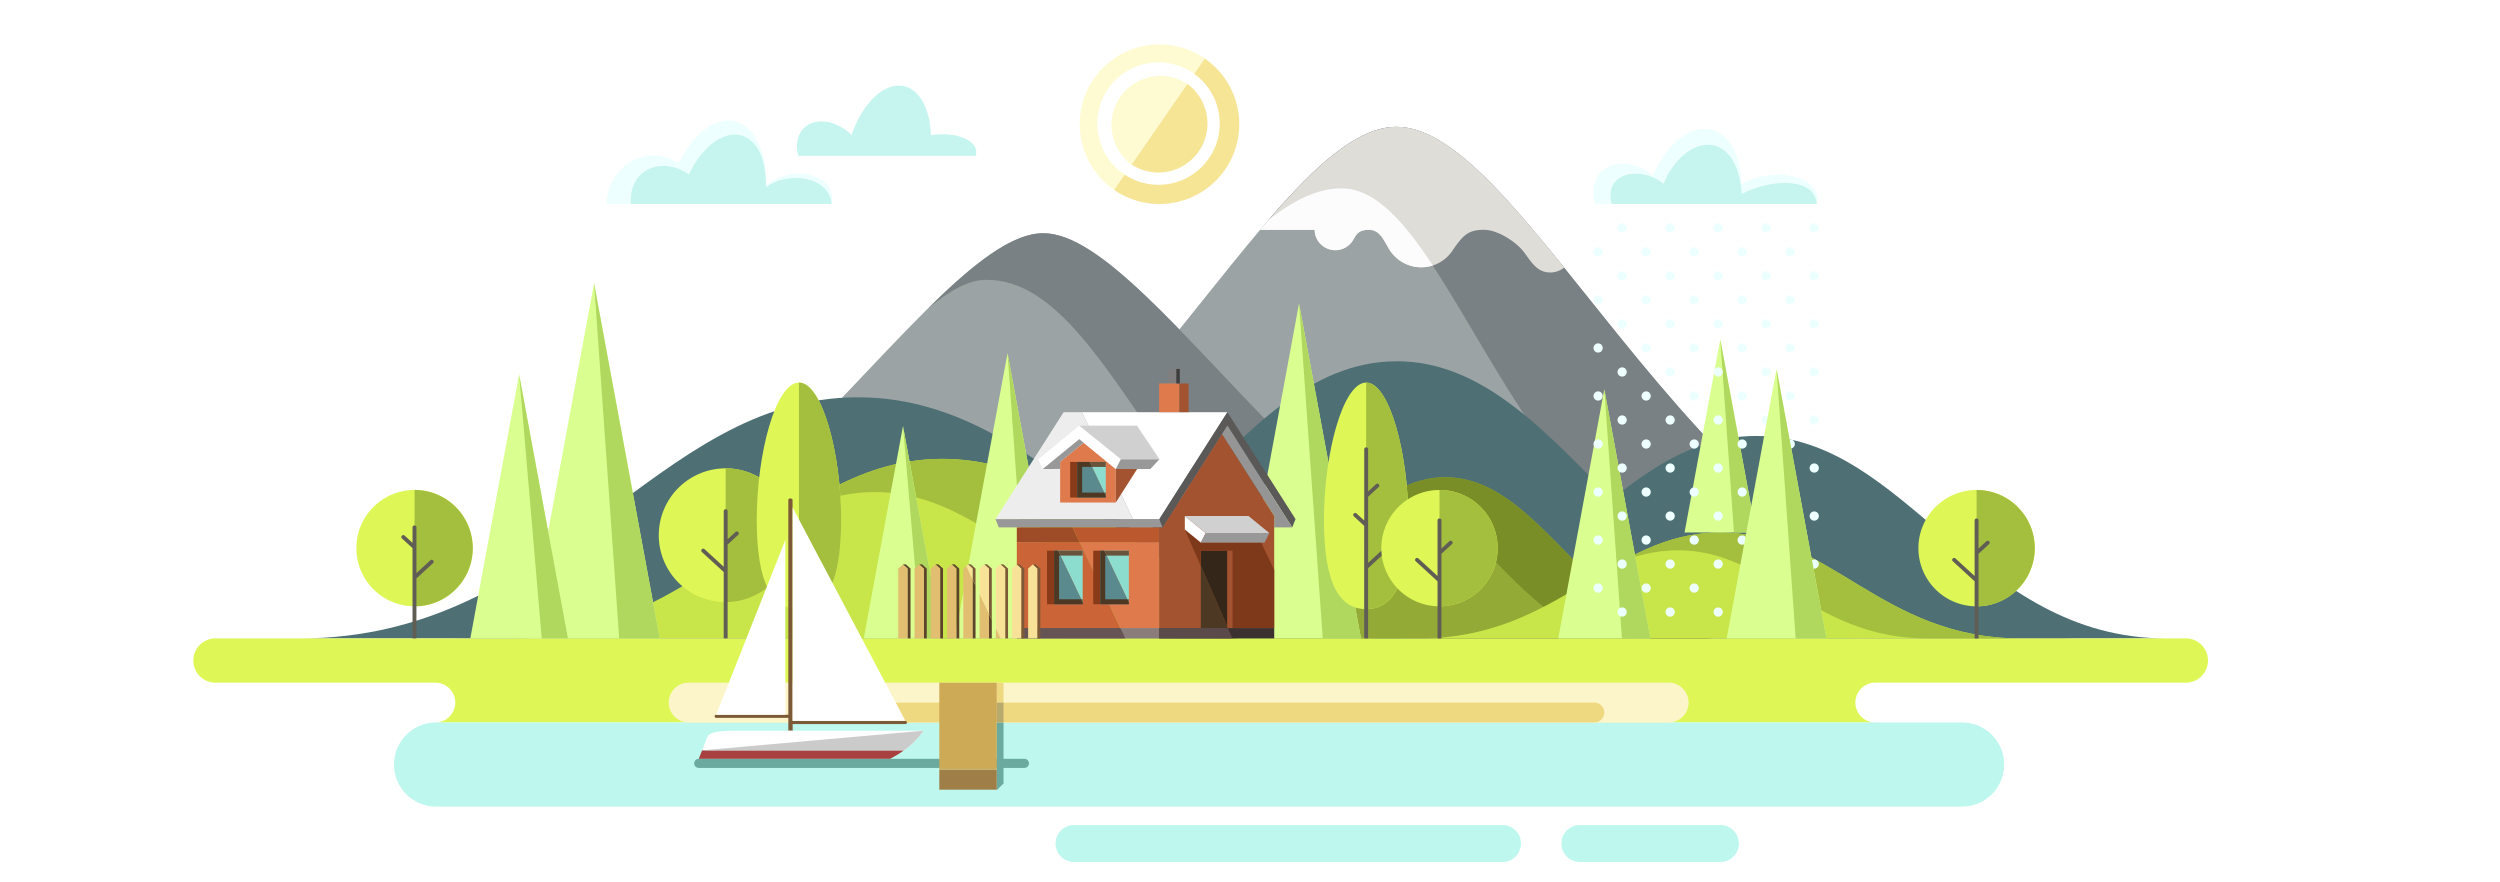 <svg id="eb67aa41-03ad-49b3-9fa3-a54162066708" data-name="Layer 1" xmlns="http://www.w3.org/2000/svg" viewBox="0 0 1210 427"><defs><style>.a88c6516-3159-4ab3-af13-c015d58a83a0{fill:#9ba3a4;}.\30 0720081-07ee-44ae-b8b2-7602272689d3,.\30 307aabf-7a17-45d8-ac73-3d3b69b19cc5,.\31 33192ab-9e1f-4a64-8ece-83ef78c4ce0e,.\31 d11f0c4-fd29-472c-ab17-6dab460ff08a,.\32 2b29942-9984-4328-8a56-9864b7f724a1,.\32 531cc55-4307-45a8-a8a6-de38ace7dd86,.\32 5cfc607-055d-45d8-9f84-6aad459f3939,.\32 685a09d-3146-4480-bdb1-c772f1f0fbe2,.\32 e147330-1d0a-4783-8523-178975a99274,.\33 3d0a800-09a9-4a9e-ae2a-3809f7fb00ab,.\33 416b920-ad13-4280-9ebc-c9e95d5e100f,.\33 4727bd3-0e8a-4b54-9e84-8cea1d248a36,.\33 9317f15-8fee-44cc-b5a8-18f9f6e60fac,.\34 20cb087-e033-40ad-8f25-081291c82ba3,.\34 66a5760-f46e-4aab-babe-2e2a59effef0,.\34 8fd3642-26b3-4dc6-bb41-720cf0d2c1b5,.\34 e417605-f06a-428e-9457-46e1b50b5eb4,.\35 018e768-7f48-4866-8d31-5563e536dbe4,.\35 73c9d7e-9311-442e-97e4-1376a819b770,.\35 c1074d6-71c8-4764-9e14-f1c48c9f511e,.\36 4bdeb23-282f-4424-b4d1-c6c06a5b3cfd,.\36 55209ec-64a7-48fb-8e78-be8b5f30e6f0,.\36 a83d7ab-3c6f-4b37-967c-9ea58f94c8ae,.\36 aac0786-1795-439b-aaa7-bd653e775f1a,.\37 2e0935f-852c-425b-82da-6d6cf7852353,.\37 2fa321e-a100-4d00-8dd1-2bdeb6b46b45,.\37 437cc82-19db-48db-a1b4-3ced955a562b,.\37 7793934-964a-4515-8505-69a21006c672,.\37 980a5af-7d8f-400d-982f-64c86c1225a5,.\37 b70dee9-3934-4afa-b3d3-43ea8f314c95,.\37 bb09013-ed0f-4c70-ad08-9e48d3466041,.\37 edd9a96-fa84-4803-94ae-06d5a2d7544d,.\39 32718e2-b7de-4353-9a95-ec3ded1e96ec,.\39 480e8ea-354e-48a5-9261-006537e35be7,.\39 7d87fb9-b63f-4e24-bd5a-ee39ef3d4690,.\39 968968d-0a90-43ff-bdb6-e250a6717b96,.\39 c14fbe2-a65b-4abd-9623-f63c78675849,.a088ecf4-37e3-432a-be9c-6d1688a73159,.a109d275-8f39-498d-8aaf-079db6b77803,.a3473057-5eda-42b8-9a59-11d91c9dee97,.a88c6516-3159-4ab3-af13-c015d58a83a0,.aae5949e-b454-41e3-93fb-6514ea6e57b8,.bc5575b9-1c79-4cbd-98dd-ffb02e9e042f,.bca3f7ee-85af-4cc9-a608-6515e7d337b0,.bfbf1c4c-d027-4f53-b29d-51a850878f1a,.d3e6a988-8ce8-400b-a81e-97cb740c3bf5,.d67f6cf8-570c-49fa-950b-70ac0d36ca47,.dc6dda3d-f87c-4dad-91f9-be4641033cd6,.e02040c5-039f-4bc4-b064-abe6bbc2aefc,.e13184dd-21d6-4018-969d-d39b13d6144a,.e3cd6414-f09a-42ae-86b7-40794310f243{fill-rule:evenodd;}.\39 c14fbe2-a65b-4abd-9623-f63c78675849{fill:#798184;}.\35 018e768-7f48-4866-8d31-5563e536dbe4{fill:#4e7074;}.e3cd6414-f09a-42ae-86b7-40794310f243{fill:#def757;}.\37 edd9a96-fa84-4803-94ae-06d5a2d7544d{fill:#bef7ee;}.\36 a83d7ab-3c6f-4b37-967c-9ea58f94c8ae{fill:#fdf5ca;}.\33 9317f15-8fee-44cc-b5a8-18f9f6e60fac{fill:#efd980;}.aae5949e-b454-41e3-93fb-6514ea6e57b8{fill:#6baa9f;}.\32 2b29942-9984-4328-8a56-9864b7f724a1{fill:#b8aa6c;}.\37 437cc82-19db-48db-a1b4-3ced955a562b{fill:#fefbd2;}.\34 8fd3642-26b3-4dc6-bb41-720cf0d2c1b5{fill:#f6e595;}.\37 980a5af-7d8f-400d-982f-64c86c1225a5{fill:#93aa37;}.a3473057-5eda-42b8-9a59-11d91c9dee97{fill:#7a8e27;}.d67f6cf8-570c-49fa-950b-70ac0d36ca47{fill:#c8e649;}.\39 968968d-0a90-43ff-bdb6-e250a6717b96{fill:#a4be3d;}.\39 7d87fb9-b63f-4e24-bd5a-ee39ef3d4690{fill:#daff90;}.\30 0720081-07ee-44ae-b8b2-7602272689d3{fill:#b0d85e;}.\32 b6e6e0c-0141-4019-ac2b-000664ac26d3{fill:#605d54;}.\39 8fafe8c-e3db-4bc7-bf10-e69ab166ac9b,.a088ecf4-37e3-432a-be9c-6d1688a73159{fill:#fff;}.\32 685a09d-3146-4480-bdb1-c772f1f0fbe2{fill:#ededed;}.\36 55209ec-64a7-48fb-8e78-be8b5f30e6f0{fill:#989898;}.\37 b70dee9-3934-4afa-b3d3-43ea8f314c95{fill:#5b5858;}.dc6dda3d-f87c-4dad-91f9-be4641033cd6{fill:#959595;}.\34 e417605-f06a-428e-9457-46e1b50b5eb4{fill:#a3532f;}.\36 aac0786-1795-439b-aaa7-bd653e775f1a{fill:#df7a4d;}.a109d275-8f39-498d-8aaf-079db6b77803{fill:#cb6538;}.bca3f7ee-85af-4cc9-a608-6515e7d337b0{fill:#34271a;}.\37 2e0935f-852c-425b-82da-6d6cf7852353{fill:#7e381a;}.bfbf1c4c-d027-4f53-b29d-51a850878f1a{fill:#4c3823;}.\37 7793934-964a-4515-8505-69a21006c672{fill:#9e4c27;}.\33 4727bd3-0e8a-4b54-9e84-8cea1d248a36{fill:#bc582e;}.\32 531cc55-4307-45a8-a8a6-de38ace7dd86{fill:#8dddce;}.\34 20cb087-e033-40ad-8f25-081291c82ba3{fill:#893a18;}.\35 c1074d6-71c8-4764-9e14-f1c48c9f511e{fill:#5a8a8e;}.\32 e147330-1d0a-4783-8523-178975a99274{fill:#68533b;}.e02040c5-039f-4bc4-b064-abe6bbc2aefc{fill:#8b7c7c;}.\37 2fa321e-a100-4d00-8dd1-2bdeb6b46b45{fill:#3d3030;}.\34 66a5760-f46e-4aab-babe-2e2a59effef0{fill:#665353;}.e13184dd-21d6-4018-969d-d39b13d6144a{fill:#5b4a4a;}.\33 416b920-ad13-4280-9ebc-c9e95d5e100f{fill:#7f7f7f;}.d3e6a988-8ce8-400b-a81e-97cb740c3bf5{fill:#3d3d3d;}.\31 d11f0c4-fd29-472c-ab17-6dab460ff08a{fill:#d0d0d0;}.\39 32718e2-b7de-4353-9a95-ec3ded1e96ec{fill:#e1be70;}.\33 3d0a800-09a9-4a9e-ae2a-3809f7fb00ab{fill:#5d432a;}.\30 307aabf-7a17-45d8-ac73-3d3b69b19cc5{fill:#f7e297;}.\37 bb09013-ed0f-4c70-ad08-9e48d3466041,.c92dad65-b3b0-4dd5-bd12-2cca7d305245{fill:#7d5a37;}.\39 480e8ea-354e-48a5-9261-006537e35be7{fill:#dfddd8;}.\35 73c9d7e-9311-442e-97e4-1376a819b770{fill:#fcfcfc;}.\36 4bdeb23-282f-4424-b4d1-c6c06a5b3cfd{fill:#edfffe;}.bc5575b9-1c79-4cbd-98dd-ffb02e9e042f{fill:#c5f5ee;}.e333ce5b-c6b6-440b-9c51-fb74b76cfb45{fill:#a84040;}.\33 13e2cea-7019-4e75-a22c-3514be51ecb0{fill:#cbcbcb;}.\32 5cfc607-055d-45d8-9f84-6aad459f3939{fill:#a07e47;}.\31 33192ab-9e1f-4a64-8ece-83ef78c4ce0e{fill:#ccaa56;}</style></defs><title>EKVITERMIKA</title><path class="a88c6516-3159-4ab3-af13-c015d58a83a0" d="M675.95,61.39C607.16,61.39,518.08,309,345.1,309h661.7c-173,0-262.07-247.58-330.85-247.58Z"/><path class="9c14fbe2-a65b-4abd-9623-f63c78675849" d="M614.15,106.26c12.13-9.43,23.72-15.08,35-15.08,60.51,0,89.48,217.8,255.29,217.8h102.33c-173,0-262.07-247.58-330.85-247.58-18.67,0-38.85,18.27-61.79,44.86Z"/><path class="a88c6516-3159-4ab3-af13-c015d58a83a0" d="M504.93,309H791.22c-129.83,0-230.87-196.13-286.28-196.13S348.48,309,218.65,309Z"/><path class="9c14fbe2-a65b-4abd-9623-f63c78675849" d="M693.64,309h97.58c-129.83,0-230.87-196.13-286.28-196.13-15.22,0-33.9,14.82-55.66,36.29,10.36-8.55,19.65-13.71,27.78-13.71C544.69,134.26,573.74,309,693.64,309Z"/><path class="5018e768-7f48-4866-8d31-5563e536dbe4" d="M415.17,309H685.32c-125.79,0-171.2-116.71-270.16-116.71V309ZM145,309c125.79,0,171.2-116.71,270.16-116.71V309Z"/><path class="5018e768-7f48-4866-8d31-5563e536dbe4" d="M675.95,309H902.16C796.83,309,758.8,174.84,675.95,174.84V309Zm-226.22,0c105.33,0,143.36-134.13,226.22-134.13V309Z"/><path class="5018e768-7f48-4866-8d31-5563e536dbe4" d="M850.06,309h198.51c-92.43,0-125.8-98-198.51-98v98Zm-198.51,0c92.43,0,125.8-98,198.51-98v98Z"/><path class="e3cd6414-f09a-42ae-86b7-40794310f243" d="M104.3,330.42a10.72,10.72,0,1,1,0-21.45h953.65a10.72,10.72,0,0,1,0,21.45H907.37a9.63,9.63,0,0,0-.08,19.25H211.06a9.63,9.63,0,0,0-.08-19.25Z"/><path class="7edd9a96-fa84-4803-94ae-06d5a2d7544d" d="M519.83,399.32H727.2a8.94,8.94,0,1,1,0,17.89H519.83a8.94,8.94,0,1,1,0-17.89Z"/><path class="7edd9a96-fa84-4803-94ae-06d5a2d7544d" d="M832.67,417.21a8.94,8.94,0,0,0,0-17.89h-68a8.94,8.94,0,0,0,0,17.89Z"/><path class="7edd9a96-fa84-4803-94ae-06d5a2d7544d" d="M211.06,349.68h738.6a20.35,20.35,0,1,1,0,40.7H211.06a20.35,20.35,0,1,1,0-40.7Z"/><path class="6a83d7ab-3c6f-4b37-967c-9ea58f94c8ae" d="M333,330.42H807.33a9.63,9.63,0,1,1,0,19.25H333a9.63,9.63,0,0,1,0-19.25Z"/><path class="39317f15-8fee-44cc-b5a8-18f9f6e60fac" d="M430.73,340.05H771.67a4.81,4.81,0,0,1,0,9.63H430.73a4.81,4.81,0,0,1,0-9.63Z"/><polygon class="aae5949e-b454-41e3-93fb-6514ea6e57b8" points="482.43 349.68 485.71 349.68 485.71 379.21 482.43 382.42 482.43 349.68 482.43 349.68"/><polygon class="39317f15-8fee-44cc-b5a8-18f9f6e60fac" points="482.43 330.42 485.71 330.42 485.71 340.05 482.43 340.05 482.43 330.42 482.43 330.42"/><polygon class="22b29942-9984-4328-8a56-9864b7f724a1" points="482.43 340.05 485.71 340.05 485.71 349.68 482.43 349.68 482.43 340.05 482.43 340.05"/><path class="7437cc82-19db-48db-a1b4-3ced955a562b" d="M539.24,91.89a38.61,38.61,0,0,1,43.89-63.54L578,35.74A29.63,29.63,0,1,0,544.34,84.5l-5.1,7.39Z"/><path class="7437cc82-19db-48db-a1b4-3ced955a562b" d="M547.71,79.63a23.71,23.71,0,0,1,26.95-39l-26.95,39Z"/><path class="48fd3642-26b3-4dc6-bb41-720cf0d2c1b5" d="M539.24,91.89a38.61,38.61,0,0,0,43.89-63.54L578,35.74A29.63,29.63,0,0,1,544.34,84.5l-5.1,7.39Z"/><path class="48fd3642-26b3-4dc6-bb41-720cf0d2c1b5" d="M547.71,79.63a23.71,23.71,0,0,0,26.95-39l-26.95,39Z"/><path class="7980a5af-7d8f-400d-982f-64c86c1225a5" d="M699.53,309h132c-61.45,0-83.64-78-132-78s-70.53,78-132,78Z"/><path class="a3473057-5eda-42b8-9a59-11d91c9dee97" d="M787.51,309h44c-61.45,0-83.64-78-132-78-14.3,0-26.32,6.83-37.73,16.44A38.41,38.41,0,0,1,677.53,244c40.28,0,58.77,65,110,65Z"/><path class="d67f6cf8-570c-49fa-950b-70ac0d36ca47" d="M832.61,309H978.1c-67.74,0-92.2-51.26-145.49-51.26V309Zm-145.49,0c67.74,0,92.2-51.26,145.49-51.26V309Z"/><path class="9968968d-0a90-43ff-bdb6-e250a6717b96" d="M933.09,309h45c-67.74,0-92.2-51.26-145.49-51.26v11.82C864.22,279.42,886.18,309,933.09,309ZM784.61,271.91c14.54-8,29.54-14.19,48-14.19v11.82a67.86,67.86,0,0,0-20.51-3.19h0a73.21,73.21,0,0,0-27.48,5.56Z"/><polygon class="97d87fb9-b63f-4e24-bd5a-ee39ef3d4690" points="832.61 164.25 849.89 257.71 815.32 257.71 832.61 164.25 832.61 164.25"/><polygon class="00720081-07ee-44ae-b8b2-7602272689d3" points="832.61 164.25 849.89 257.71 839.23 257.71 832.61 164.25 832.61 164.25"/><path class="d67f6cf8-570c-49fa-950b-70ac0d36ca47" d="M243.78,309c98.89,0,134.6-86.89,212.39-86.89h0C534,222.08,569.66,309,668.55,309H243.78Z"/><path class="9968968d-0a90-43ff-bdb6-e250a6717b96" d="M378.93,250.87c23.51-15.87,47.25-28.79,77.24-28.79h0C534,222.08,569.66,309,668.55,309H594.88c-77.61,0-110.41-70.84-171.46-70.84h0c-16.51,0-30.77,5.19-44.49,12.74Z"/><path class="e3cd6414-f09a-42ae-86b7-40794310f243" d="M351.22,226.68a32.37,32.37,0,1,1-32.37,32.37,32.37,32.37,0,0,1,32.37-32.37Z"/><path class="9968968d-0a90-43ff-bdb6-e250a6717b96" d="M351.22,226.68a32.37,32.37,0,0,1,0,64.75V226.68Z"/><path class="2b6e6e0c-0141-4019-ac2b-000664ac26d3" d="M350.28,276.87l-10.56-9.68a.94.94,0,0,1,1.28-1.39l9.28,8.51V247.4a.94.94,0,0,1,1.89,0V261l3.82-3.51a.94.94,0,0,1,1.28,1.39l-5.1,4.68V309h-1.89v-32.1Z"/><polygon class="97d87fb9-b63f-4e24-bd5a-ee39ef3d4690" points="287.52 137.1 319.3 308.98 255.73 308.98 287.52 137.1 287.52 137.1"/><polygon class="00720081-07ee-44ae-b8b2-7602272689d3" points="287.52 137.1 319.3 308.98 299.69 308.98 287.52 137.1 287.52 137.1"/><path class="e3cd6414-f09a-42ae-86b7-40794310f243" d="M200.65,237.14a28.16,28.16,0,1,1-28.16,28.16,28.16,28.16,0,0,1,28.16-28.16Z"/><path class="9968968d-0a90-43ff-bdb6-e250a6717b96" d="M200.65,237.14a28.16,28.16,0,1,1,0,56.32V237.14Z"/><path class="2b6e6e0c-0141-4019-ac2b-000664ac26d3" d="M201.59,279.93l8-7.37a.94.94,0,1,0-1.28-1.39l-6.76,6.2V255.26a.94.94,0,1,0-1.89,0v7.48l-3.82-3.51a.94.94,0,0,0-1.28,1.39l5.1,4.68V309h1.89v-29Z"/><polygon class="97d87fb9-b63f-4e24-bd5a-ee39ef3d4690" points="251.26 181.24 274.88 308.98 227.64 308.98 251.26 181.24 251.26 181.24"/><polygon class="00720081-07ee-44ae-b8b2-7602272689d3" points="251.26 181.24 274.88 308.98 262.19 308.98 251.26 181.24 251.26 181.24"/><path class="e3cd6414-f09a-42ae-86b7-40794310f243" d="M956.67,237.15a28.16,28.16,0,1,1-28.16,28.16,28.16,28.16,0,0,1,28.16-28.16Z"/><path class="9968968d-0a90-43ff-bdb6-e250a6717b96" d="M956.67,237.15a28.16,28.16,0,0,1,0,56.32V237.15Z"/><path class="2b6e6e0c-0141-4019-ac2b-000664ac26d3" d="M955.72,281.35l-10.56-9.68a.94.94,0,1,1,1.28-1.39l9.28,8.51V251.87a.94.94,0,0,1,1.89,0v13.6l3.82-3.51a.94.94,0,1,1,1.28,1.39l-5.1,4.68v41h-1.89V281.35Z"/><path class="e3cd6414-f09a-42ae-86b7-40794310f243" d="M386.69,185.17c11.28,0,20.43,34.51,20.43,66.41s-8,43.22-20.43,43.22-20.43-11.33-20.43-43.22,9.15-66.41,20.43-66.41Z"/><path class="9968968d-0a90-43ff-bdb6-e250a6717b96" d="M386.69,185.17c11.28,0,20.43,34.51,20.43,66.41s-8,43.22-20.43,43.22V185.17Z"/><polygon class="97d87fb9-b63f-4e24-bd5a-ee39ef3d4690" points="628.73 146.9 658.71 308.98 598.76 308.98 628.73 146.9 628.73 146.9"/><polygon class="00720081-07ee-44ae-b8b2-7602272689d3" points="628.73 146.9 658.71 308.98 640.21 308.98 628.73 146.9 628.73 146.9"/><path class="e3cd6414-f09a-42ae-86b7-40794310f243" d="M661.22,185.17c11.28,0,20.43,34.51,20.43,66.41s-8,43.22-20.43,43.22-20.43-11.33-20.43-43.22,9.15-66.41,20.43-66.41Z"/><path class="9968968d-0a90-43ff-bdb6-e250a6717b96" d="M661.22,185.17c11.28,0,20.43,34.51,20.43,66.41s-8,43.22-20.43,43.22V185.17Z"/><path class="2b6e6e0c-0141-4019-ac2b-000664ac26d3" d="M662.16,309h-1.89V254.51l-5-4.6a.94.94,0,1,1,1.28-1.39l3.74,3.43V217.44a.94.94,0,1,1,1.89,0v20.41l3.82-3.51a.94.94,0,0,1,1.28,1.39l-5.1,4.68v32l9.28-8.51a.94.94,0,1,1,1.28,1.39L662.16,275v34Z"/><path class="e3cd6414-f09a-42ae-86b7-40794310f243" d="M696.72,237.15a28.16,28.16,0,1,1-28.16,28.16,28.16,28.16,0,0,1,28.16-28.16Z"/><path class="9968968d-0a90-43ff-bdb6-e250a6717b96" d="M696.72,237.15a28.16,28.16,0,0,1,0,56.32V237.15Z"/><path class="2b6e6e0c-0141-4019-ac2b-000664ac26d3" d="M695.77,281.35l-10.56-9.68a.94.94,0,1,1,1.28-1.39l9.28,8.51V251.87a.94.94,0,0,1,1.89,0v13.6l3.82-3.51a.94.94,0,1,1,1.28,1.39l-5.1,4.68v41h-1.89V281.35Z"/><polygon class="97d87fb9-b63f-4e24-bd5a-ee39ef3d4690" points="487.65 170.95 513.18 308.98 462.13 308.98 487.65 170.95 487.65 170.95"/><polygon class="00720081-07ee-44ae-b8b2-7602272689d3" points="487.65 170.95 513.18 308.98 497.43 308.98 487.65 170.95 487.65 170.95"/><polygon class="a088ecf4-37e3-432a-be9c-6d1688a73159" points="594.07 199.5 523.69 199.5 548.35 251.25 561.1 251.25 594.07 199.5 594.07 199.5"/><polygon class="2685a09d-3146-4480-bdb1-c772f1f0fbe2" points="523.69 199.5 514.79 199.5 481.81 251.25 548.34 251.25 523.69 199.5 523.69 199.5"/><polygon class="655209ec-64a7-48fb-8e78-be8b5f30e6f0" points="561.1 251.25 481.81 251.25 483.42 255.25 562.71 255.25 561.1 251.25 561.1 251.25"/><polygon class="7b70dee9-3934-4afa-b3d3-43ea8f314c95" points="561.1 251.25 594.07 199.5 627.04 251.25 625.43 255.25 594.07 206.02 562.71 255.25 561.1 251.25 561.1 251.25"/><polygon class="dc6dda3d-f87c-4dad-91f9-be4641033cd6" points="616.72 249.74 591.47 210.11 594.07 206.02 625.43 255.25 616.72 255.25 616.72 249.74 616.72 249.74"/><polygon class="4e417605-f06a-428e-9457-46e1b50b5eb4" points="616.72 249.74 591.47 210.11 562.71 255.25 561.01 255.25 561.01 303.98 616.72 303.98 616.72 249.74 616.72 249.74"/><polygon class="6aac0786-1795-439b-aaa7-bd653e775f1a" points="561.01 303.98 561.01 262.39 522.48 262.39 542.29 303.98 561.01 303.98 561.01 303.98"/><polygon class="a109d275-8f39-498d-8aaf-079db6b77803" points="492.13 262.39 492.13 303.98 542.29 303.98 522.48 262.39 492.13 262.39 492.13 262.39"/><polygon class="bca3f7ee-85af-4cc9-a608-6515e7d337b0" points="581.2 266.52 594.07 266.52 594.07 303.45 581.2 273.98 581.2 266.52 581.2 266.52"/><polygon class="4e417605-f06a-428e-9457-46e1b50b5eb4" points="594.07 266.52 596.54 266.52 596.54 303.98 594.3 303.98 594.07 303.45 594.07 266.52 594.07 266.52"/><polygon class="72e0935f-852c-425b-82da-6d6cf7852353" points="610.41 262.61 616.72 275.87 616.72 303.98 596.54 303.98 596.54 266.51 581.2 266.51 581.2 273.98 573.45 256.27 581.21 262.61 610.41 262.61 610.41 262.61"/><polygon class="bfbf1c4c-d027-4f53-b29d-51a850878f1a" points="581.2 273.98 594.07 303.45 594.07 303.98 581.2 303.98 581.2 273.98 581.2 273.98"/><polygon class="77793934-964a-4515-8505-69a21006c672" points="492.13 255.25 492.13 262.39 522.48 262.39 519.08 255.25 492.13 255.25 492.13 255.25"/><polygon class="34727bd3-0e8a-4b54-9e84-8cea1d248a36" points="561.01 262.39 561.01 255.25 519.08 255.25 522.48 262.39 561.01 262.39 561.01 262.39"/><polygon class="2531cc55-4307-45a8-a8a6-de38ace7dd86" points="534.45 266.52 546.37 266.52 546.37 291.55 534.45 266.52 534.45 266.52"/><polygon class="420cb087-e033-40ad-8f25-081291c82ba3" points="529.13 266.52 532.53 266.52 532.53 292.46 529.13 292.46 529.13 266.52 529.13 266.52"/><polygon class="5c1074d6-71c8-4764-9e14-f1c48c9f511e" points="532.53 266.52 534.45 266.52 546.37 291.55 546.37 292.46 532.53 292.46 532.53 266.52 532.53 266.52"/><polygon class="bfbf1c4c-d027-4f53-b29d-51a850878f1a" points="532.53 266.52 534.45 266.52 535.59 268.92 534.93 268.92 534.93 290.06 545.66 290.06 546.37 291.55 546.37 292.46 532.53 292.46 532.53 266.52 532.53 266.52"/><path class="2e147330-1d0a-4783-8523-178975a99274" d="M534.45,266.52h11.93v2.4H535.59l-1.14-2.4Zm11.21,23.54h.71v1.5l-.71-1.5Z"/><polygon class="2531cc55-4307-45a8-a8a6-de38ace7dd86" points="512.09 266.52 524.02 266.52 524.02 291.55 512.09 266.52 512.09 266.52"/><polygon class="420cb087-e033-40ad-8f25-081291c82ba3" points="506.77 266.52 510.18 266.52 510.18 292.46 506.77 292.46 506.77 266.52 506.77 266.52"/><polygon class="5c1074d6-71c8-4764-9e14-f1c48c9f511e" points="510.18 266.52 512.09 266.52 524.02 291.55 524.02 292.46 510.18 292.46 510.18 266.52 510.18 266.52"/><polygon class="bfbf1c4c-d027-4f53-b29d-51a850878f1a" points="510.18 266.52 512.09 266.52 513.24 268.92 512.58 268.92 512.58 290.06 523.31 290.06 524.02 291.55 524.02 292.46 510.18 292.46 510.18 266.52 510.18 266.52"/><path class="2e147330-1d0a-4783-8523-178975a99274" d="M512.09,266.52H524v2.4H513.23l-1.14-2.4Zm11.22,23.54H524v1.5l-.71-1.5Z"/><polygon class="e02040c5-039f-4bc4-b064-abe6bbc2aefc" points="492.13 303.98 561.01 303.98 561.01 308.98 492.13 308.98 492.13 303.98 492.13 303.98"/><polygon class="72fa321e-a100-4d00-8dd1-2bdeb6b46b45" points="561.01 303.98 616.72 303.98 616.72 308.98 561.01 308.98 561.01 303.98 561.01 303.98"/><polygon class="466a5760-f46e-4aab-babe-2e2a59effef0" points="492.13 303.98 542.29 303.98 544.67 308.98 492.13 308.98 492.13 303.98 492.13 303.98"/><polygon class="e13184dd-21d6-4018-969d-d39b13d6144a" points="561.01 303.98 594.3 303.98 596.49 308.98 561.01 308.98 561.01 303.98 561.01 303.98"/><polygon class="3416b920-ad13-4280-9ebc-c9e95d5e100f" points="565.25 185.6 571.03 185.6 571.03 178.56 565.25 178.56 565.25 185.6 565.25 185.6"/><polygon class="6aac0786-1795-439b-aaa7-bd653e775f1a" points="570.84 185.6 561.01 185.6 561.01 199.5 570.84 199.5 570.84 185.6 570.84 185.6"/><polygon class="4e417605-f06a-428e-9457-46e1b50b5eb4" points="570.84 185.6 575.27 185.6 575.27 199.5 570.84 199.5 570.84 185.6 570.84 185.6"/><polygon class="d3e6a988-8ce8-400b-a81e-97cb740c3bf5" points="569.35 185.6 571.03 185.6 571.03 178.56 569.35 178.56 569.35 185.6 569.35 185.6"/><polygon class="6aac0786-1795-439b-aaa7-bd653e775f1a" points="513.1 243.22 540.04 243.22 540.04 227 524.48 214.26 513.1 223.57 513.1 243.22 513.1 243.22"/><polygon class="2531cc55-4307-45a8-a8a6-de38ace7dd86" points="527.41 223.57 535.2 223.57 535.2 239.92 527.41 223.57 527.41 223.57"/><polygon class="420cb087-e033-40ad-8f25-081291c82ba3" points="517.95 223.57 521.36 223.57 521.36 240.82 517.95 240.82 517.95 223.57 517.95 223.57"/><polygon class="5c1074d6-71c8-4764-9e14-f1c48c9f511e" points="521.36 223.57 527.41 223.57 535.2 239.92 535.2 240.82 521.36 240.82 521.36 223.57 521.36 223.57"/><polygon class="bfbf1c4c-d027-4f53-b29d-51a850878f1a" points="521.36 223.57 527.41 223.57 528.55 225.97 523.76 225.97 523.76 238.42 534.48 238.42 535.2 239.92 535.2 240.82 521.36 240.82 521.36 223.57 521.36 223.57"/><path class="2e147330-1d0a-4783-8523-178975a99274" d="M527.41,223.57h7.79V226h-6.64l-1.14-2.4Zm7.07,14.85h.71v1.5l-.71-1.5Z"/><polygon class="4e417605-f06a-428e-9457-46e1b50b5eb4" points="540.04 243.22 550.38 227 540.04 227 540.04 243.22 540.04 243.22"/><polygon class="a088ecf4-37e3-432a-be9c-6d1688a73159" points="504.71 227 502.57 222.24 522.38 206.02 542.48 222.24 540.04 227 522.38 212.55 504.71 227 504.71 227"/><polygon class="655209ec-64a7-48fb-8e78-be8b5f30e6f0" points="556.76 227 561.19 222.24 542.48 222.24 540.04 227 556.76 227 556.76 227"/><polygon class="1d11f0c4-fd29-472c-ab17-6dab460ff08a" points="561.19 222.24 550.27 206.02 522.38 206.02 542.48 222.24 561.19 222.24 561.19 222.24"/><polygon class="655209ec-64a7-48fb-8e78-be8b5f30e6f0" points="513.1 226.97 513.1 223.57 524.48 214.26 522.38 212.55 504.71 227 513.1 226.97 513.1 226.97"/><polygon class="a088ecf4-37e3-432a-be9c-6d1688a73159" points="573.45 249.74 583.55 258.01 581.2 262.61 573.45 256.27 573.45 249.74 573.45 249.74"/><polygon class="655209ec-64a7-48fb-8e78-be8b5f30e6f0" points="612.03 262.61 614.38 258.01 583.55 258.01 581.2 262.61 612.03 262.61 612.03 262.61"/><polygon class="1d11f0c4-fd29-472c-ab17-6dab460ff08a" points="614.38 258.01 604.28 249.74 573.45 249.74 583.55 258.01 614.38 258.01 614.38 258.01"/><polygon class="97d87fb9-b63f-4e24-bd5a-ee39ef3d4690" points="437.05 206.24 456.05 308.98 418.06 308.98 437.05 206.24 437.05 206.24"/><polygon class="00720081-07ee-44ae-b8b2-7602272689d3" points="437.05 206.24 456.05 308.98 445.84 308.98 437.05 206.24 437.05 206.24"/><polygon class="932718e2-b7de-4353-9a95-ec3ded1e96ec" points="439.34 308.98 439.34 275.19 437.05 273.13 434.77 275.19 434.77 308.98 439.34 308.98 439.34 308.98"/><polygon class="932718e2-b7de-4353-9a95-ec3ded1e96ec" points="447.21 308.98 447.21 275.19 444.92 273.13 442.64 275.19 442.64 308.98 447.21 308.98 447.21 308.98"/><polygon class="932718e2-b7de-4353-9a95-ec3ded1e96ec" points="455.08 308.98 455.08 275.19 452.79 273.13 450.5 275.19 450.5 308.98 455.08 308.98 455.08 308.98"/><polygon class="932718e2-b7de-4353-9a95-ec3ded1e96ec" points="462.95 308.98 462.95 275.19 460.66 273.13 458.37 275.19 458.37 308.98 462.95 308.98 462.95 308.98"/><polygon class="932718e2-b7de-4353-9a95-ec3ded1e96ec" points="470.81 308.98 470.81 280.53 467.66 273.91 466.24 275.19 466.24 308.98 470.81 308.98 470.81 308.98"/><polygon class="932718e2-b7de-4353-9a95-ec3ded1e96ec" points="478.68 308.98 478.68 297.05 474.11 287.45 474.11 308.98 478.68 308.98 478.68 308.98"/><polygon class="932718e2-b7de-4353-9a95-ec3ded1e96ec" points="481.98 303.97 481.98 308.98 484.37 308.98 481.98 303.97 481.98 303.97"/><polygon class="33d0a800-09a9-4a9e-ae2a-3809f7fb00ab" points="440.69 308.98 440.69 275.19 438.4 273.13 437.05 273.13 439.34 275.19 439.34 308.98 440.69 308.98 440.69 308.98"/><polygon class="33d0a800-09a9-4a9e-ae2a-3809f7fb00ab" points="448.55 308.98 448.55 275.19 446.27 273.13 444.92 273.13 447.21 275.19 447.21 308.98 448.55 308.98 448.55 308.98"/><polygon class="33d0a800-09a9-4a9e-ae2a-3809f7fb00ab" points="456.42 308.98 456.42 275.19 454.14 273.13 452.79 273.13 455.08 275.19 455.08 308.98 456.42 308.98 456.42 308.98"/><polygon class="33d0a800-09a9-4a9e-ae2a-3809f7fb00ab" points="464.29 308.98 464.29 275.19 462 273.13 460.66 273.13 462.95 275.19 462.95 308.98 464.29 308.98 464.29 308.98"/><polygon class="33d0a800-09a9-4a9e-ae2a-3809f7fb00ab" points="472.16 308.98 472.16 283.36 470.81 280.53 470.81 308.98 472.16 308.98 472.16 308.98"/><polygon class="33d0a800-09a9-4a9e-ae2a-3809f7fb00ab" points="480.03 308.98 480.03 299.87 478.68 297.05 478.68 308.98 480.03 308.98 480.03 308.98"/><polygon class="0307aabf-7a17-45d8-ac73-3d3b69b19cc5" points="470.81 280.53 470.81 275.19 468.53 273.13 467.66 273.91 470.81 280.53 470.81 280.53"/><polygon class="0307aabf-7a17-45d8-ac73-3d3b69b19cc5" points="478.68 297.05 478.68 275.19 476.4 273.13 474.11 275.19 474.11 287.45 478.68 297.05 478.68 297.05"/><polygon class="0307aabf-7a17-45d8-ac73-3d3b69b19cc5" points="486.55 308.98 486.55 275.19 484.27 273.13 481.98 275.19 481.98 303.97 484.37 308.98 486.55 308.98 486.55 308.98"/><polygon class="0307aabf-7a17-45d8-ac73-3d3b69b19cc5" points="494.42 308.98 494.42 275.19 492.13 273.13 489.85 275.19 489.85 308.98 494.42 308.98 494.42 308.98"/><polygon class="0307aabf-7a17-45d8-ac73-3d3b69b19cc5" points="502.18 308.98 502.18 275.19 499.89 273.13 497.61 275.19 497.61 308.98 502.18 308.98 502.18 308.98"/><polygon class="7bb09013-ed0f-4c70-ad08-9e48d3466041" points="472.16 283.36 472.16 275.19 469.87 273.13 468.53 273.13 470.81 275.19 470.81 280.53 472.16 283.36 472.16 283.36"/><polygon class="7bb09013-ed0f-4c70-ad08-9e48d3466041" points="480.03 299.87 480.03 275.19 477.74 273.13 476.4 273.13 478.68 275.19 478.68 297.05 480.03 299.87 480.03 299.87"/><polygon class="7bb09013-ed0f-4c70-ad08-9e48d3466041" points="487.9 308.98 487.9 275.19 485.61 273.13 484.27 273.13 486.55 275.19 486.55 308.98 487.9 308.98 487.9 308.98"/><polygon class="7bb09013-ed0f-4c70-ad08-9e48d3466041" points="495.77 308.98 495.77 275.19 493.48 273.13 492.13 273.13 494.42 275.19 494.42 308.98 495.77 308.98 495.77 308.98"/><polygon class="7bb09013-ed0f-4c70-ad08-9e48d3466041" points="503.53 308.98 503.53 275.19 501.24 273.13 499.89 273.13 502.18 275.19 502.18 308.98 503.53 308.98 503.53 308.98"/><path class="9480e8ea-354e-48a5-9261-006537e35be7" d="M609.9,111.24h26.38a10,10,0,0,0,18.32,5.4c1.73-2.62,2.3-5.4,8-5.4,4.93,0,6.89,4.41,9.38,8.72a18.14,18.14,0,0,0,30.82,1.61c5.49-8.09,8-10.34,15.52-10.34,6.59,0,15.94,6,19.64,11.3,3.34,4.4,6,9.35,12.35,9.35a10.65,10.65,0,0,0,6.74-2.4c-31.18-38.61-57.33-68.1-81.07-68.1-19.82,0-41.33,20.58-66,49.84Z"/><path class="573c9d7e-9311-442e-97e4-1376a819b770" d="M609.9,111.24h26.38a10,10,0,0,0,18.32,5.4c1.73-2.62,2.3-5.4,8-5.4,4.93,0,6.89,4.41,9.38,8.72a18.21,18.21,0,0,0,21.51,8.54c-14.63-22.23-28.37-37.33-44.29-37.33-11.3,0-22.9,5.64-35,15.08,7-8.08-2.61,3-4.25,5Z"/><polygon class="97d87fb9-b63f-4e24-bd5a-ee39ef3d4690" points="776.49 188.41 798.78 308.98 754.19 308.98 776.49 188.41 776.49 188.41"/><polygon class="00720081-07ee-44ae-b8b2-7602272689d3" points="776.49 188.41 798.78 308.98 785.02 308.98 780.25 241.52 776.49 188.41 776.49 188.41"/><path class="64bdeb23-282f-4424-b4d1-c6c06a5b3cfd" d="M316.05,75.3a21.48,21.48,0,0,1,12.34,3.9c6-12.43,15.14-20.85,24.12-20.85,11.3,0,18.67,13.32,18.32,31.2a26.22,26.22,0,0,1,16-5.47c10.46,0,17.49,6.55,15.7,14.62H293.74c0-12.92,10-23.39,22.31-23.39Z"/><path class="bc5575b9-1c79-4cbd-98dd-ffb02e9e042f" d="M397.66,58.78c5.17,0,10.48,2.59,14.49,6.59,4.7-13.86,13.91-23.93,22.92-23.93s15.09,10.11,15.44,24a37.52,37.52,0,0,1,5.71-.44c10.68,0,17.85,4.66,16,10.42H386.4c-2.56-9.21,2.49-16.67,11.27-16.67Z"/><path class="64bdeb23-282f-4424-b4d1-c6c06a5b3cfd" d="M785.19,79.24A23.94,23.94,0,0,1,800,85c5.64-13.26,15.45-22.61,25.08-22.61,10.6,0,17.62,11.35,17.67,26.77a36.89,36.89,0,0,1,17.85-4.52c12.46,0,20.84,6.28,18.7,14H772c-3-10.75,2.91-19.46,13.15-19.46Z"/><path class="bc5575b9-1c79-4cbd-98dd-ffb02e9e042f" d="M333.44,84.43c13.37-27.67,37.87-25.49,37.25,6.28,9.8-7.76,30.44-5.93,31.83,8H305.39c-1.26-16.76,14.91-23.43,28.05-14.26Z"/><path class="bc5575b9-1c79-4cbd-98dd-ffb02e9e042f" d="M805.13,88.94c10.39-24.43,35.47-27.54,37.91,5,11.68-6.64,35.06-9.25,36.29,4.78H780.11c-4.26-15.33,14.16-18.69,25-9.76Z"/><path class="64bdeb23-282f-4424-b4d1-c6c06a5b3cfd" d="M785.12,108.08a2.23,2.23,0,1,1-2.23,2.23,2.23,2.23,0,0,1,2.23-2.23Z"/><path class="64bdeb23-282f-4424-b4d1-c6c06a5b3cfd" d="M773.49,119.7a2.23,2.23,0,1,1-2.23,2.23,2.23,2.23,0,0,1,2.23-2.23Z"/><path class="64bdeb23-282f-4424-b4d1-c6c06a5b3cfd" d="M785.12,131.33a2.23,2.23,0,1,1-2.23,2.23,2.23,2.23,0,0,1,2.23-2.23Z"/><path class="64bdeb23-282f-4424-b4d1-c6c06a5b3cfd" d="M796.74,119.7a2.23,2.23,0,1,1-2.23,2.23,2.23,2.23,0,0,1,2.23-2.23Z"/><path class="64bdeb23-282f-4424-b4d1-c6c06a5b3cfd" d="M808.36,108.08a2.23,2.23,0,1,1-2.23,2.23,2.23,2.23,0,0,1,2.23-2.23Z"/><path class="64bdeb23-282f-4424-b4d1-c6c06a5b3cfd" d="M808.36,131.33a2.23,2.23,0,1,1-2.23,2.23,2.23,2.23,0,0,1,2.23-2.23Z"/><path class="64bdeb23-282f-4424-b4d1-c6c06a5b3cfd" d="M820,119.7a2.23,2.23,0,1,1-2.23,2.23A2.23,2.23,0,0,1,820,119.7Z"/><path class="64bdeb23-282f-4424-b4d1-c6c06a5b3cfd" d="M831.6,108.08a2.23,2.23,0,1,1-2.23,2.23,2.23,2.23,0,0,1,2.23-2.23Z"/><path class="64bdeb23-282f-4424-b4d1-c6c06a5b3cfd" d="M831.6,131.33a2.23,2.23,0,1,1-2.23,2.23,2.23,2.23,0,0,1,2.23-2.23Z"/><path class="64bdeb23-282f-4424-b4d1-c6c06a5b3cfd" d="M843.22,119.7a2.23,2.23,0,1,1-2.23,2.23,2.23,2.23,0,0,1,2.23-2.23Z"/><path class="64bdeb23-282f-4424-b4d1-c6c06a5b3cfd" d="M854.85,108.08a2.23,2.23,0,1,1-2.23,2.23,2.23,2.23,0,0,1,2.23-2.23Z"/><path class="64bdeb23-282f-4424-b4d1-c6c06a5b3cfd" d="M854.85,131.33a2.23,2.23,0,1,1-2.23,2.23,2.23,2.23,0,0,1,2.23-2.23Z"/><path class="64bdeb23-282f-4424-b4d1-c6c06a5b3cfd" d="M866.47,119.7a2.23,2.23,0,1,1-2.23,2.23,2.23,2.23,0,0,1,2.23-2.23Z"/><path class="64bdeb23-282f-4424-b4d1-c6c06a5b3cfd" d="M878.09,108.08a2.23,2.23,0,1,1-2.23,2.23,2.23,2.23,0,0,1,2.23-2.23Z"/><path class="64bdeb23-282f-4424-b4d1-c6c06a5b3cfd" d="M878.09,131.33a2.23,2.23,0,1,1-2.23,2.23,2.23,2.23,0,0,1,2.23-2.23Z"/><path class="64bdeb23-282f-4424-b4d1-c6c06a5b3cfd" d="M773.49,142.95a2.23,2.23,0,1,1-2.23,2.23,2.23,2.23,0,0,1,2.23-2.23Z"/><path class="64bdeb23-282f-4424-b4d1-c6c06a5b3cfd" d="M785.12,154.57a2.23,2.23,0,1,1-2.23,2.23,2.23,2.23,0,0,1,2.23-2.23Z"/><path class="64bdeb23-282f-4424-b4d1-c6c06a5b3cfd" d="M796.74,142.95a2.23,2.23,0,1,1-2.23,2.23,2.23,2.23,0,0,1,2.23-2.23Z"/><path class="64bdeb23-282f-4424-b4d1-c6c06a5b3cfd" d="M808.36,154.57a2.23,2.23,0,1,1-2.23,2.23,2.23,2.23,0,0,1,2.23-2.23Z"/><path class="64bdeb23-282f-4424-b4d1-c6c06a5b3cfd" d="M820,142.95a2.23,2.23,0,1,1-2.23,2.23,2.23,2.23,0,0,1,2.23-2.23Z"/><path class="64bdeb23-282f-4424-b4d1-c6c06a5b3cfd" d="M831.6,154.57a2.23,2.23,0,1,1-2.23,2.23,2.23,2.23,0,0,1,2.23-2.23Z"/><path class="64bdeb23-282f-4424-b4d1-c6c06a5b3cfd" d="M843.22,142.95a2.23,2.23,0,1,1-2.23,2.23,2.23,2.23,0,0,1,2.23-2.23Z"/><path class="64bdeb23-282f-4424-b4d1-c6c06a5b3cfd" d="M854.85,154.57a2.23,2.23,0,1,1-2.23,2.23,2.23,2.23,0,0,1,2.23-2.23Z"/><path class="64bdeb23-282f-4424-b4d1-c6c06a5b3cfd" d="M866.47,142.95a2.23,2.23,0,1,1-2.23,2.23,2.23,2.23,0,0,1,2.23-2.23Z"/><path class="64bdeb23-282f-4424-b4d1-c6c06a5b3cfd" d="M878.09,154.57a2.23,2.23,0,1,1-2.23,2.23,2.23,2.23,0,0,1,2.23-2.23Z"/><path class="64bdeb23-282f-4424-b4d1-c6c06a5b3cfd" d="M773.49,166.19a2.23,2.23,0,1,1-2.23,2.23,2.23,2.23,0,0,1,2.23-2.23Z"/><path class="64bdeb23-282f-4424-b4d1-c6c06a5b3cfd" d="M785.12,177.81a2.23,2.23,0,1,1-2.23,2.23,2.23,2.23,0,0,1,2.23-2.23Z"/><path class="64bdeb23-282f-4424-b4d1-c6c06a5b3cfd" d="M796.74,166.19a2.23,2.23,0,1,1-2.23,2.23,2.23,2.23,0,0,1,2.23-2.23Z"/><path class="64bdeb23-282f-4424-b4d1-c6c06a5b3cfd" d="M808.36,177.81a2.23,2.23,0,1,1-2.23,2.23,2.23,2.23,0,0,1,2.23-2.23Z"/><path class="64bdeb23-282f-4424-b4d1-c6c06a5b3cfd" d="M820,166.19a2.23,2.23,0,1,1-2.23,2.23,2.23,2.23,0,0,1,2.23-2.23Z"/><path class="64bdeb23-282f-4424-b4d1-c6c06a5b3cfd" d="M831.6,177.81a2.23,2.23,0,1,1-2.23,2.23,2.23,2.23,0,0,1,2.23-2.23Z"/><path class="64bdeb23-282f-4424-b4d1-c6c06a5b3cfd" d="M843.22,166.19a2.23,2.23,0,1,1-2.23,2.23,2.23,2.23,0,0,1,2.23-2.23Z"/><path class="64bdeb23-282f-4424-b4d1-c6c06a5b3cfd" d="M854.85,177.81a2.23,2.23,0,1,1-2.23,2.23,2.23,2.23,0,0,1,2.23-2.23Z"/><path class="64bdeb23-282f-4424-b4d1-c6c06a5b3cfd" d="M866.47,166.19a2.23,2.23,0,1,1-2.23,2.23,2.23,2.23,0,0,1,2.23-2.23Z"/><path class="64bdeb23-282f-4424-b4d1-c6c06a5b3cfd" d="M878.09,177.81a2.23,2.23,0,1,1-2.23,2.23,2.23,2.23,0,0,1,2.23-2.23Z"/><path class="64bdeb23-282f-4424-b4d1-c6c06a5b3cfd" d="M773.49,189.43a2.23,2.23,0,1,1-2.23,2.23,2.23,2.23,0,0,1,2.23-2.23Z"/><path class="64bdeb23-282f-4424-b4d1-c6c06a5b3cfd" d="M785.12,201.05a2.23,2.23,0,1,1-2.23,2.23,2.23,2.23,0,0,1,2.23-2.23Z"/><path class="64bdeb23-282f-4424-b4d1-c6c06a5b3cfd" d="M796.74,189.43a2.23,2.23,0,1,1-2.23,2.23,2.23,2.23,0,0,1,2.23-2.23Z"/><path class="64bdeb23-282f-4424-b4d1-c6c06a5b3cfd" d="M808.36,201.05a2.23,2.23,0,1,1-2.23,2.23,2.23,2.23,0,0,1,2.23-2.23Z"/><path class="64bdeb23-282f-4424-b4d1-c6c06a5b3cfd" d="M820,189.43a2.23,2.23,0,1,1-2.23,2.23,2.23,2.23,0,0,1,2.23-2.23Z"/><path class="64bdeb23-282f-4424-b4d1-c6c06a5b3cfd" d="M831.6,201.05a2.23,2.23,0,1,1-2.23,2.23,2.23,2.23,0,0,1,2.23-2.23Z"/><path class="64bdeb23-282f-4424-b4d1-c6c06a5b3cfd" d="M843.22,189.43a2.23,2.23,0,1,1-2.23,2.23,2.23,2.23,0,0,1,2.23-2.23Z"/><path class="64bdeb23-282f-4424-b4d1-c6c06a5b3cfd" d="M854.85,201.05a2.23,2.23,0,1,1-2.23,2.23,2.23,2.23,0,0,1,2.23-2.23Z"/><path class="64bdeb23-282f-4424-b4d1-c6c06a5b3cfd" d="M866.47,189.43a2.23,2.23,0,1,1-2.23,2.23,2.23,2.23,0,0,1,2.23-2.23Z"/><path class="64bdeb23-282f-4424-b4d1-c6c06a5b3cfd" d="M878.09,201.05a2.23,2.23,0,1,1-2.23,2.23,2.23,2.23,0,0,1,2.23-2.23Z"/><path class="64bdeb23-282f-4424-b4d1-c6c06a5b3cfd" d="M773.49,212.68a2.23,2.23,0,1,1-2.23,2.23,2.23,2.23,0,0,1,2.23-2.23Z"/><path class="64bdeb23-282f-4424-b4d1-c6c06a5b3cfd" d="M785.12,224.3a2.23,2.23,0,1,1-2.23,2.23,2.23,2.23,0,0,1,2.23-2.23Z"/><path class="64bdeb23-282f-4424-b4d1-c6c06a5b3cfd" d="M796.74,212.68a2.23,2.23,0,1,1-2.23,2.23,2.23,2.23,0,0,1,2.23-2.23Z"/><path class="64bdeb23-282f-4424-b4d1-c6c06a5b3cfd" d="M808.36,224.3a2.23,2.23,0,1,1-2.23,2.23,2.23,2.23,0,0,1,2.23-2.23Z"/><path class="64bdeb23-282f-4424-b4d1-c6c06a5b3cfd" d="M820,212.68a2.23,2.23,0,1,1-2.23,2.23,2.23,2.23,0,0,1,2.23-2.23Z"/><path class="64bdeb23-282f-4424-b4d1-c6c06a5b3cfd" d="M831.6,224.3a2.23,2.23,0,1,1-2.23,2.23,2.23,2.23,0,0,1,2.23-2.23Z"/><path class="64bdeb23-282f-4424-b4d1-c6c06a5b3cfd" d="M843.22,212.68a2.23,2.23,0,1,1-2.23,2.23,2.23,2.23,0,0,1,2.23-2.23Z"/><path class="64bdeb23-282f-4424-b4d1-c6c06a5b3cfd" d="M854.85,224.3a2.23,2.23,0,1,1-2.23,2.23,2.23,2.23,0,0,1,2.23-2.23Z"/><path class="64bdeb23-282f-4424-b4d1-c6c06a5b3cfd" d="M866.47,212.68a2.23,2.23,0,1,1-2.23,2.23,2.23,2.23,0,0,1,2.23-2.23Z"/><path class="64bdeb23-282f-4424-b4d1-c6c06a5b3cfd" d="M878.09,224.3a2.23,2.23,0,1,1-2.23,2.23,2.23,2.23,0,0,1,2.23-2.23Z"/><path class="64bdeb23-282f-4424-b4d1-c6c06a5b3cfd" d="M773.49,235.92a2.23,2.23,0,1,1-2.23,2.23,2.23,2.23,0,0,1,2.23-2.23Z"/><path class="64bdeb23-282f-4424-b4d1-c6c06a5b3cfd" d="M785.12,247.54a2.23,2.23,0,1,1-2.23,2.23,2.23,2.23,0,0,1,2.23-2.23Z"/><path class="64bdeb23-282f-4424-b4d1-c6c06a5b3cfd" d="M796.74,235.92a2.23,2.23,0,1,1-2.23,2.23,2.23,2.23,0,0,1,2.23-2.23Z"/><path class="64bdeb23-282f-4424-b4d1-c6c06a5b3cfd" d="M808.36,247.54a2.23,2.23,0,1,1-2.23,2.23,2.23,2.23,0,0,1,2.23-2.23Z"/><path class="64bdeb23-282f-4424-b4d1-c6c06a5b3cfd" d="M820,235.92a2.23,2.23,0,1,1-2.23,2.23,2.23,2.23,0,0,1,2.23-2.23Z"/><path class="64bdeb23-282f-4424-b4d1-c6c06a5b3cfd" d="M831.6,247.54a2.23,2.23,0,1,1-2.23,2.23,2.23,2.23,0,0,1,2.23-2.23Z"/><path class="64bdeb23-282f-4424-b4d1-c6c06a5b3cfd" d="M843.22,235.92a2.23,2.23,0,1,1-2.23,2.23,2.23,2.23,0,0,1,2.23-2.23Z"/><path class="64bdeb23-282f-4424-b4d1-c6c06a5b3cfd" d="M854.85,247.54a2.23,2.23,0,1,1-2.23,2.23,2.23,2.23,0,0,1,2.23-2.23Z"/><path class="64bdeb23-282f-4424-b4d1-c6c06a5b3cfd" d="M866.47,235.92a2.23,2.23,0,1,1-2.23,2.23,2.23,2.23,0,0,1,2.23-2.23Z"/><path class="64bdeb23-282f-4424-b4d1-c6c06a5b3cfd" d="M878.09,247.54a2.23,2.23,0,1,1-2.23,2.23,2.23,2.23,0,0,1,2.23-2.23Z"/><path class="64bdeb23-282f-4424-b4d1-c6c06a5b3cfd" d="M773.49,259.16a2.23,2.23,0,1,1-2.23,2.23,2.23,2.23,0,0,1,2.23-2.23Z"/><path class="64bdeb23-282f-4424-b4d1-c6c06a5b3cfd" d="M785.12,270.78a2.23,2.23,0,1,1-2.23,2.23,2.23,2.23,0,0,1,2.23-2.23Z"/><path class="64bdeb23-282f-4424-b4d1-c6c06a5b3cfd" d="M796.74,259.16a2.23,2.23,0,1,1-2.23,2.23,2.23,2.23,0,0,1,2.23-2.23Z"/><path class="64bdeb23-282f-4424-b4d1-c6c06a5b3cfd" d="M808.36,270.78a2.23,2.23,0,1,1-2.23,2.23,2.23,2.23,0,0,1,2.23-2.23Z"/><path class="64bdeb23-282f-4424-b4d1-c6c06a5b3cfd" d="M820,259.16a2.23,2.23,0,1,1-2.23,2.23,2.23,2.23,0,0,1,2.23-2.23Z"/><path class="64bdeb23-282f-4424-b4d1-c6c06a5b3cfd" d="M831.6,270.78a2.23,2.23,0,1,1-2.23,2.23,2.23,2.23,0,0,1,2.23-2.23Z"/><path class="64bdeb23-282f-4424-b4d1-c6c06a5b3cfd" d="M843.22,259.16a2.23,2.23,0,1,1-2.23,2.23,2.23,2.23,0,0,1,2.23-2.23Z"/><path class="64bdeb23-282f-4424-b4d1-c6c06a5b3cfd" d="M854.85,270.78a2.23,2.23,0,1,1-2.23,2.23,2.23,2.23,0,0,1,2.23-2.23Z"/><path class="64bdeb23-282f-4424-b4d1-c6c06a5b3cfd" d="M866.47,259.16a2.23,2.23,0,1,1-2.23,2.23,2.23,2.23,0,0,1,2.23-2.23Z"/><path class="64bdeb23-282f-4424-b4d1-c6c06a5b3cfd" d="M878.09,270.78a2.23,2.23,0,1,1-2.23,2.23,2.23,2.23,0,0,1,2.23-2.23Z"/><path class="64bdeb23-282f-4424-b4d1-c6c06a5b3cfd" d="M773.49,282.4a2.23,2.23,0,1,1-2.23,2.23,2.23,2.23,0,0,1,2.23-2.23Z"/><path class="64bdeb23-282f-4424-b4d1-c6c06a5b3cfd" d="M785.12,294a2.23,2.23,0,1,1-2.23,2.23,2.23,2.23,0,0,1,2.23-2.23Z"/><path class="64bdeb23-282f-4424-b4d1-c6c06a5b3cfd" d="M796.74,282.4a2.23,2.23,0,1,1-2.23,2.23,2.23,2.23,0,0,1,2.23-2.23Z"/><path class="64bdeb23-282f-4424-b4d1-c6c06a5b3cfd" d="M808.36,294a2.23,2.23,0,1,1-2.23,2.23,2.23,2.23,0,0,1,2.23-2.23Z"/><path class="64bdeb23-282f-4424-b4d1-c6c06a5b3cfd" d="M820,282.4a2.23,2.23,0,1,1-2.23,2.23A2.23,2.23,0,0,1,820,282.4Z"/><path class="64bdeb23-282f-4424-b4d1-c6c06a5b3cfd" d="M831.6,294a2.23,2.23,0,1,1-2.23,2.23A2.23,2.23,0,0,1,831.6,294Z"/><path class="64bdeb23-282f-4424-b4d1-c6c06a5b3cfd" d="M843.22,282.4a2.23,2.23,0,1,1-2.23,2.23,2.23,2.23,0,0,1,2.23-2.23Z"/><path class="64bdeb23-282f-4424-b4d1-c6c06a5b3cfd" d="M854.85,294a2.23,2.23,0,1,1-2.23,2.23,2.23,2.23,0,0,1,2.23-2.23Z"/><path class="64bdeb23-282f-4424-b4d1-c6c06a5b3cfd" d="M866.47,282.4a2.23,2.23,0,1,1-2.23,2.23,2.23,2.23,0,0,1,2.23-2.23Z"/><path class="64bdeb23-282f-4424-b4d1-c6c06a5b3cfd" d="M878.09,294a2.23,2.23,0,1,1-2.23,2.23,2.23,2.23,0,0,1,2.23-2.23Z"/><polygon class="97d87fb9-b63f-4e24-bd5a-ee39ef3d4690" points="859.85 178.56 883.97 308.98 835.73 308.98 859.85 178.56 859.85 178.56"/><polygon class="00720081-07ee-44ae-b8b2-7602272689d3" points="859.85 178.56 883.97 308.98 869.09 308.98 859.85 178.56 859.85 178.56"/><path class="aae5949e-b454-41e3-93fb-6514ea6e57b8" d="M338.19,367.26H495.81a2.2,2.2,0,0,1,0,4.41H338.19a2.2,2.2,0,1,1,0-4.41Z"/><path class="c92dad65-b3b0-4dd5-bd12-2cca7d305245" d="M439,349.68a.77.77,0,0,1-.76.76H383.65v3.23h-2.1v-6.22H346.64a.76.76,0,0,1,0-1.53h34.91V242c0-.42.47-.76,1-.76s1.05.34,1.05.76v106.9h54.56a.76.76,0,0,1,.76.76Z"/><path class="98fafe8c-e3db-4bc7-bf10-e69ab166ac9b" d="M342.4,356.62l-2.6,6.56h97.68a36.3,36.3,0,0,0,9.46-9.51H360.1c-7.59,0-16.47-.15-17.7,3Z"/><path class="e333ce5b-c6b6-440b-9c51-fb74b76cfb45" d="M339.81,363.18l-1.61,4.08h92.6a54.41,54.41,0,0,0,6.7-4.08Z"/><path class="313e2cea-7019-4e75-a22c-3514be51ecb0" d="M339.81,363.18h97.68a36.3,36.3,0,0,0,9.46-9.51l-107.14,9.51Z"/><polygon class="98fafe8c-e3db-4bc7-bf10-e69ab166ac9b" points="346.64 345.92 380.1 345.92 380.1 261.38 346.64 345.92 346.64 345.92"/><polygon class="98fafe8c-e3db-4bc7-bf10-e69ab166ac9b" points="383.65 348.91 383.65 245.68 438.21 348.91 383.65 348.91 383.65 348.91"/><polygon class="25cfc607-055d-45d8-9f84-6aad459f3939" points="454.62 382.21 482.43 382.21 482.43 372.49 454.62 372.49 454.62 382.21 454.62 382.21"/><polygon class="133192ab-9e1f-4a64-8ece-83ef78c4ce0e" points="454.62 330.42 482.43 330.42 482.43 372.49 454.62 372.49 454.62 330.42 454.62 330.42"/></svg>
